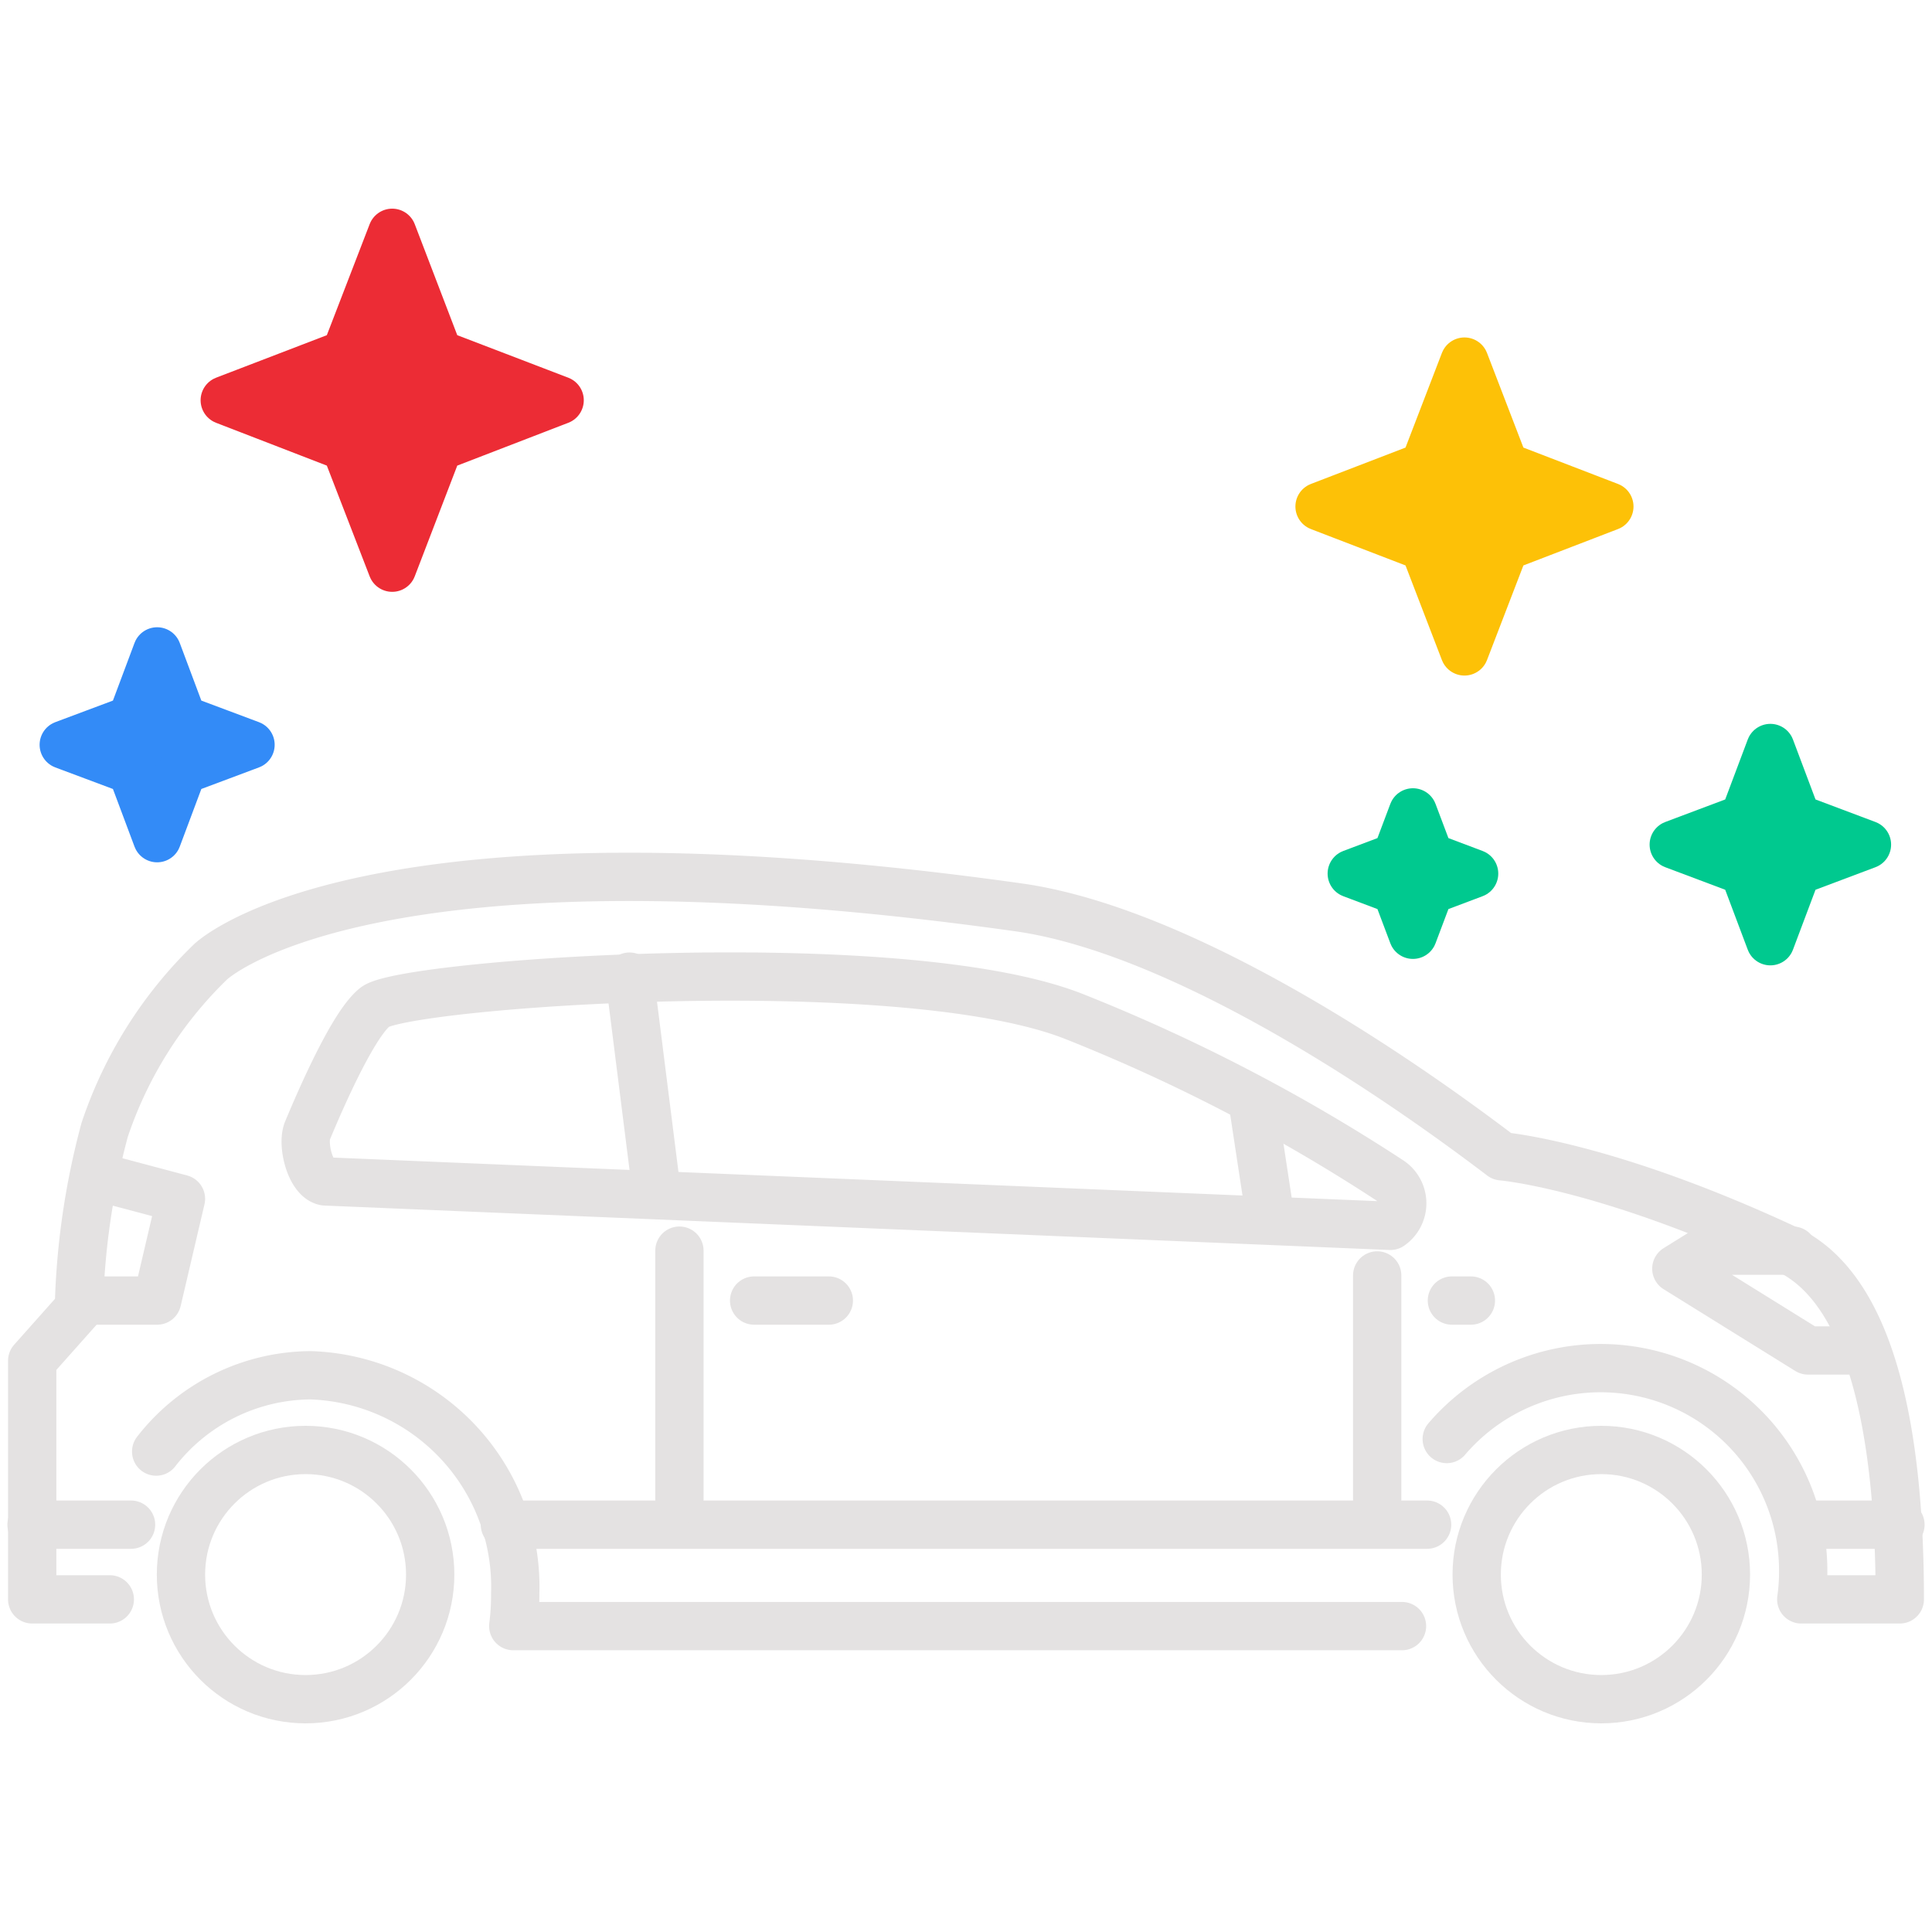 <svg id="Layer_1" data-name="Layer 1" xmlns="http://www.w3.org/2000/svg" xmlns:xlink="http://www.w3.org/1999/xlink" viewBox="0 0 60 60"><defs><style>.cls-1,.cls-10,.cls-13,.cls-15,.cls-4,.cls-7{fill:none;}.cls-1{clip-rule:evenodd;}.cls-2{clip-path:url(#clip-path);}.cls-3{fill:#338bf7;}.cls-4{stroke:#338bf7;}.cls-10,.cls-13,.cls-15,.cls-4,.cls-7{stroke-linecap:round;stroke-linejoin:round;stroke-width:1.5px;}.cls-5{clip-path:url(#clip-path-2);}.cls-6{fill:#00c98f;}.cls-7{stroke:#00c98f;}.cls-8{clip-path:url(#clip-path-3);}.cls-9{fill:#ec2c35;}.cls-10{stroke:#ec2c35;}.cls-11{clip-path:url(#clip-path-4);}.cls-12{fill:#fdc107;}.cls-13{stroke:#fdc107;}.cls-14{clip-path:url(#clip-path-5);}.cls-15{stroke:#e4e2e2;}</style><clipPath id="clip-path"><polygon class="cls-1" points="4.88 20.23 5.67 22.34 7.78 23.13 5.67 23.92 4.88 26.03 4.09 23.92 1.98 23.13 4.09 22.34 4.88 20.23"/></clipPath><clipPath id="clip-path-2"><polygon class="cls-1" points="43.88 25.23 44.4 26.61 45.78 27.13 44.4 27.65 43.88 29.03 43.36 27.65 41.98 27.13 43.36 26.61 43.88 25.23"/></clipPath><clipPath id="clip-path-3"><polygon class="cls-1" points="12.18 7.23 13.62 10.99 17.38 12.43 13.62 13.88 12.18 17.63 10.73 13.88 6.98 12.43 10.73 10.99 12.18 7.23"/></clipPath><clipPath id="clip-path-4"><polygon class="cls-1" points="45.48 11.23 46.73 14.48 49.98 15.73 46.73 16.98 45.48 20.23 44.23 16.98 40.98 15.73 44.23 14.48 45.48 11.23"/></clipPath><clipPath id="clip-path-5"><polygon class="cls-1" points="54.98 23.23 55.8 25.41 57.98 26.23 55.8 27.05 54.98 29.23 54.16 27.05 51.98 26.23 54.16 25.41 54.98 23.23"/></clipPath></defs><title>Sıfır Araç Koruması</title><g class="cls-2"><rect class="cls-3" x="-3.02" y="15.23" width="15.8" height="15.8"/></g><polygon class="cls-4" points="4.88 20.23 5.67 22.34 7.78 23.13 5.67 23.92 4.88 26.03 4.09 23.92 1.98 23.13 4.09 22.34 4.88 20.23"/><g class="cls-5"><rect class="cls-6" x="36.98" y="20.23" width="13.8" height="13.8"/></g><polygon class="cls-7" points="43.88 25.23 44.4 26.61 45.78 27.13 44.4 27.65 43.88 29.03 43.36 27.65 41.98 27.13 43.36 26.61 43.88 25.23"/><g class="cls-8"><rect class="cls-9" x="1.98" y="2.23" width="20.4" height="20.4"/></g><polygon class="cls-10" points="12.18 7.23 13.62 10.99 17.38 12.43 13.62 13.88 12.18 17.63 10.73 13.88 6.98 12.43 10.73 10.99 12.18 7.23"/><g class="cls-11"><rect class="cls-12" x="35.98" y="6.23" width="19" height="19"/></g><polygon class="cls-13" points="45.48 11.23 46.73 14.48 49.98 15.73 46.73 16.98 45.48 20.23 44.23 16.98 40.98 15.73 44.23 14.48 45.48 11.23"/><g class="cls-14"><rect class="cls-6" x="46.98" y="18.23" width="16" height="16"/></g><polygon class="cls-7" points="54.98 23.23 55.8 25.41 57.98 26.23 55.8 27.05 54.98 29.23 54.16 27.05 51.98 26.23 54.16 25.41 54.98 23.23"/><circle class="cls-15" cx="49.73" cy="48.9" r="3.87"/><circle class="cls-15" cx="9.49" cy="48.9" r="3.87"/><path class="cls-15" d="M44.93,44.69A6.29,6.29,0,0,1,56,48.8a6.15,6.15,0,0,1-.06.87H59c0-5-.81-9.61-3.5-10.87-5.64-2.63-8.86-2.89-8.86-2.89-4.67-3.55-10.56-7.1-15-7.73-20.4-2.87-25.1,1.69-25.1,1.69a13,13,0,0,0-3.29,5.22,23.35,23.35,0,0,0-.8,5.54L1,42.26v7.41H3.41"/><path class="cls-15" d="M4.85,45.08a6.12,6.12,0,0,1,4.79-2.37A6.57,6.57,0,0,1,16,49.5a7.46,7.46,0,0,1-.06,1H43.54"/><polyline class="cls-15" points="55.68 38.84 52.96 38.84 52.06 39.4 56.15 41.94 57.47 41.94"/><line class="cls-15" x1="4.07" y1="47.35" x2="0.98" y2="47.35"/><line class="cls-15" x1="44.32" y1="47.35" x2="15.68" y2="47.35"/><line class="cls-15" x1="59.02" y1="47.35" x2="55.93" y2="47.35"/><path class="cls-15" d="M10.1,36.69c-.46-.08-.73-1.15-.55-1.58.5-1.2,1.45-3.33,2.1-3.84.94-.72,16.22-1.83,21.66.28a54.88,54.88,0,0,1,9.87,5.12.85.85,0,0,1,0,1.4Z"/><line class="cls-15" x1="19.55" y1="30.33" x2="20.33" y2="36.52"/><line class="cls-15" x1="38.9" y1="34.2" x2="39.37" y2="37.29"/><line class="cls-15" x1="42.77" y1="39.61" x2="42.77" y2="46.58"/><line class="cls-15" x1="21.1" y1="38.84" x2="21.1" y2="46.58"/><line class="cls-15" x1="25.74" y1="40.39" x2="23.42" y2="40.39"/><line class="cls-15" x1="45.09" y1="40.39" x2="45.68" y2="40.39"/><polyline class="cls-15" points="2.95 36.52 5.62 37.23 4.88 40.39 2.53 40.39"/></svg>